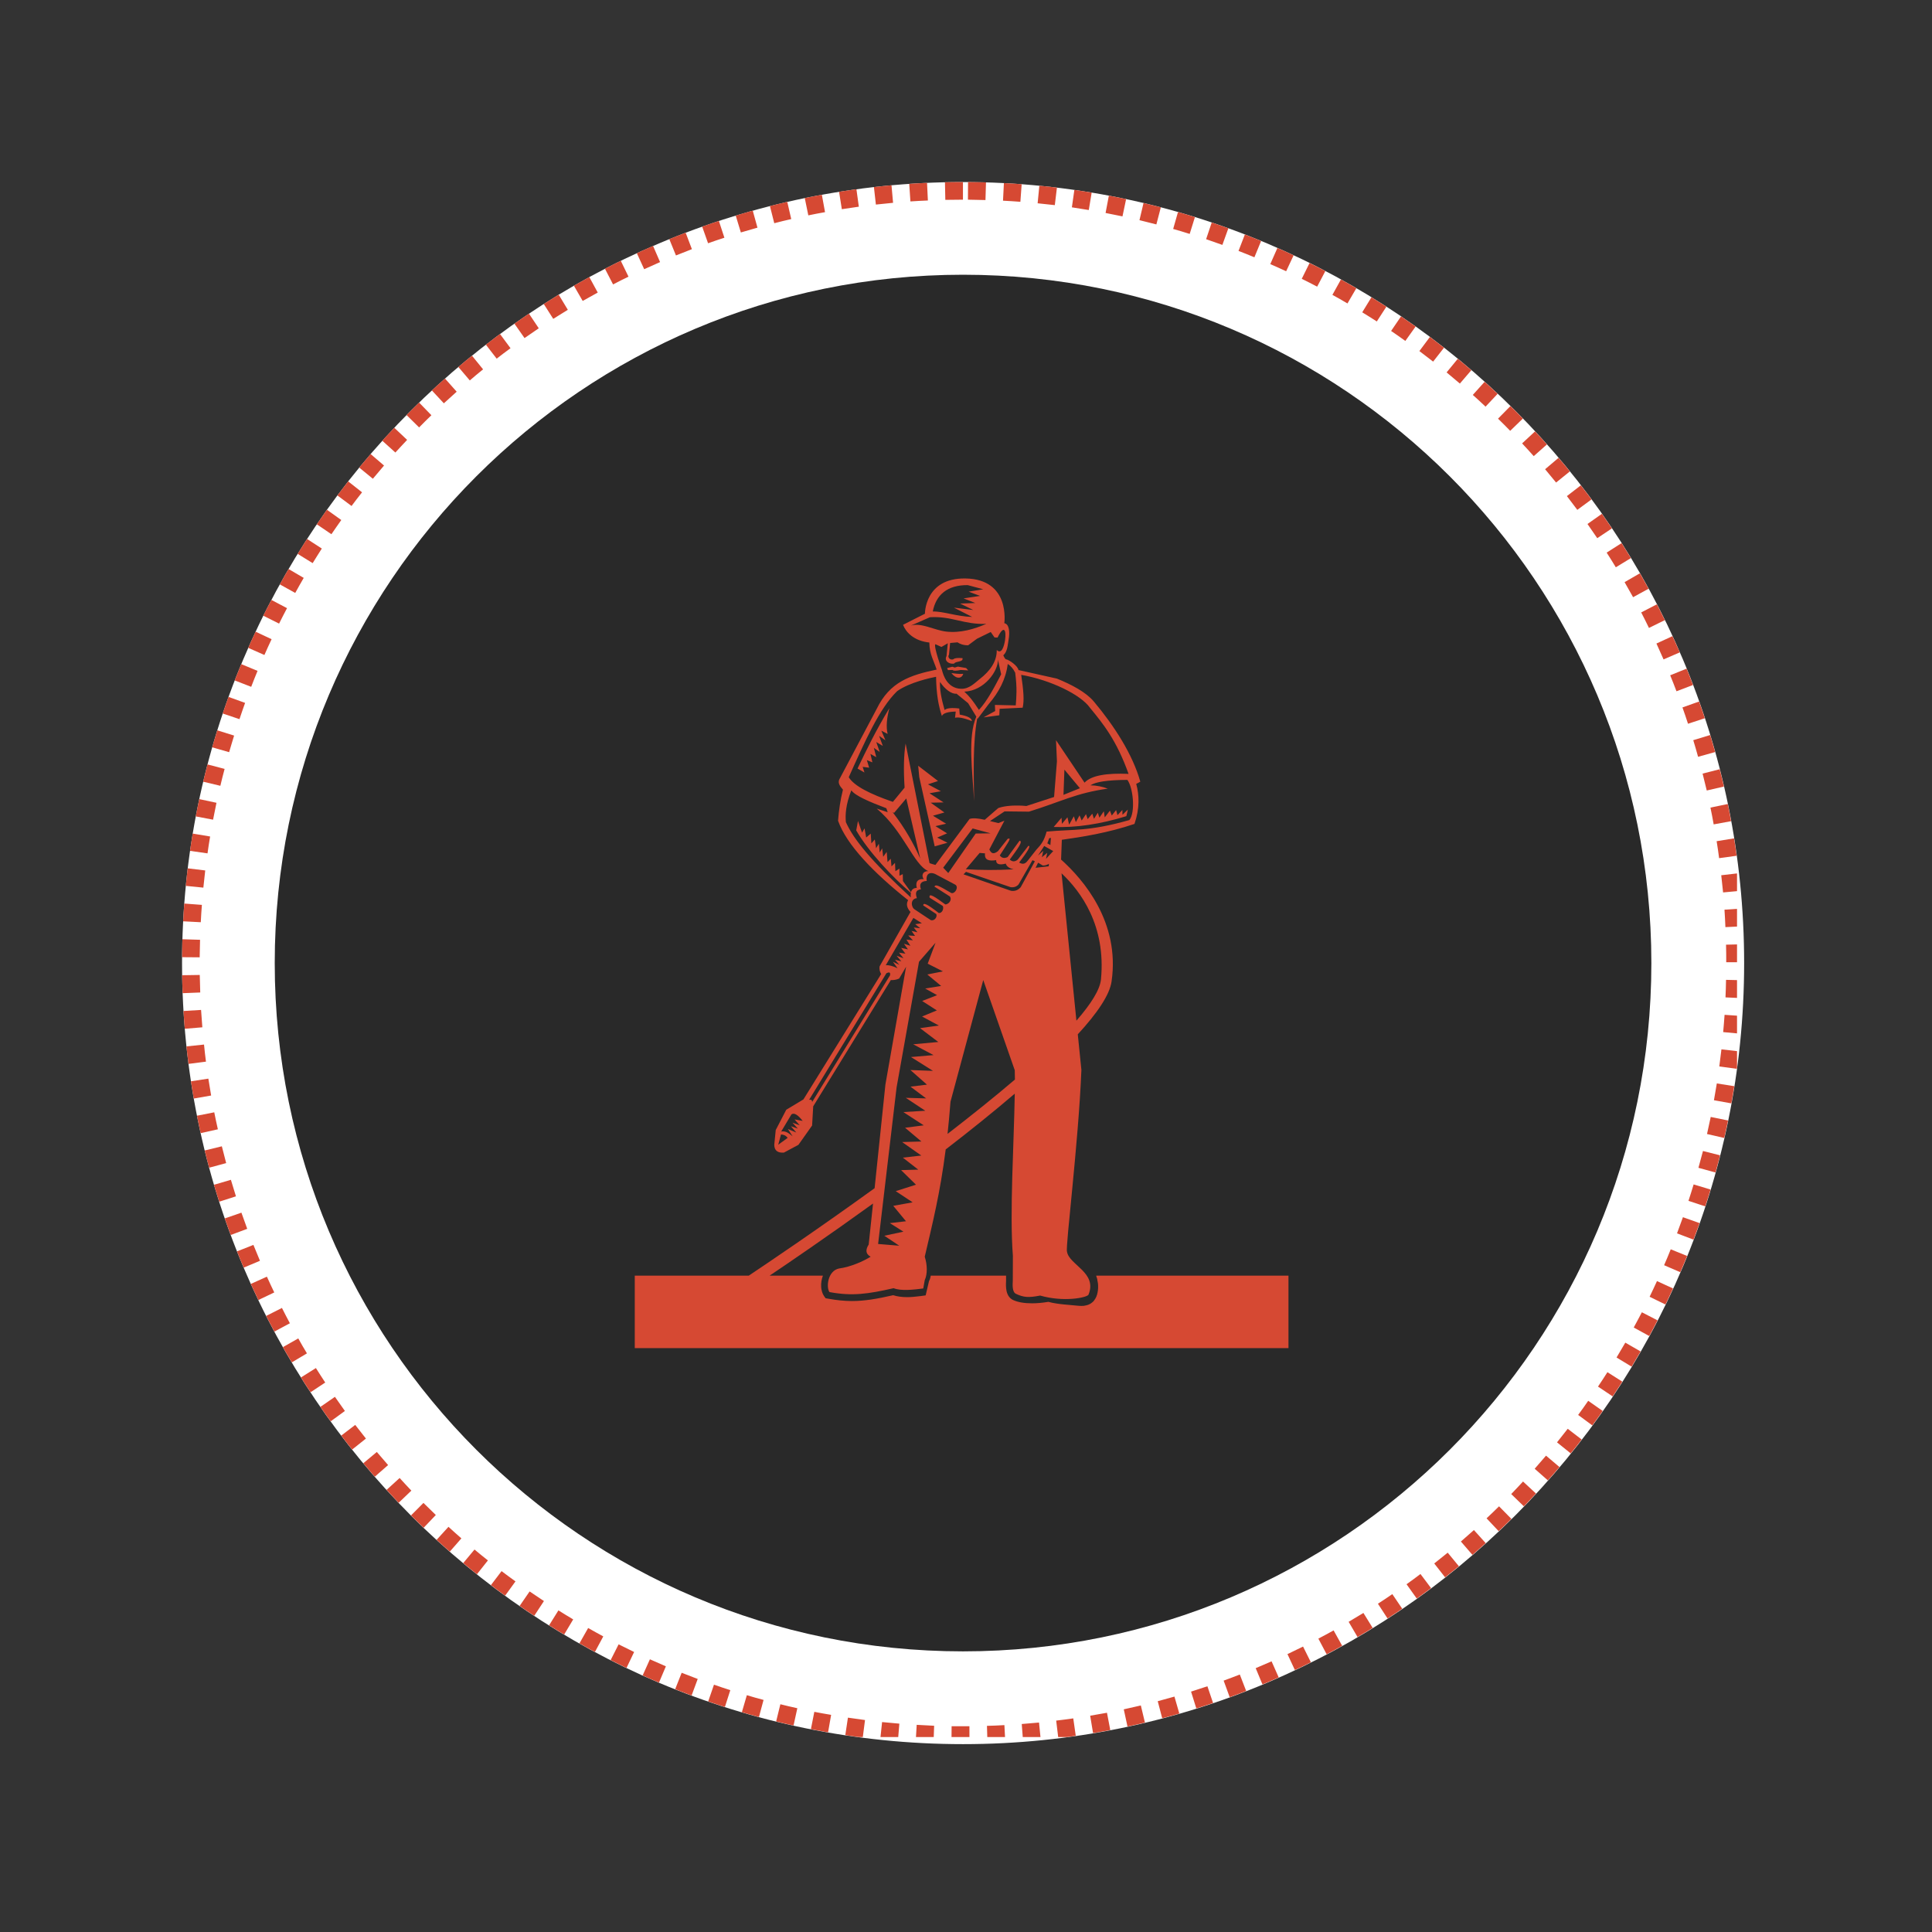 <?xml version="1.0" encoding="UTF-8"?>
<svg xmlns="http://www.w3.org/2000/svg" xmlns:xlink="http://www.w3.org/1999/xlink" width="109" zoomAndPan="magnify" viewBox="0 0 81.75 81.75" height="109" preserveAspectRatio="xMidYMid meet" version="1.0">
  <rect x="0" y="0" width="81.75" height="81.75" fill="#333333" stroke="none"/>
  <defs>
    <clipPath id="ff24d46436">
      <path d="M 7.703 7.703 L 73.801 7.703 L 73.801 73.801 L 7.703 73.801 Z M 7.703 7.703 " clip-rule="nonzero"></path>
    </clipPath>
    <clipPath id="bf979cb990">
      <path d="M 40.75 7.703 C 22.496 7.703 7.703 22.496 7.703 40.75 C 7.703 59.004 22.496 73.801 40.75 73.801 C 59.004 73.801 73.801 59.004 73.801 40.75 C 73.801 22.496 59.004 7.703 40.75 7.703 Z M 40.75 7.703 " clip-rule="nonzero"></path>
    </clipPath>
    <clipPath id="476f0de703">
      <path d="M 7.703 7.703 L 73.5 7.703 L 73.5 73.5 L 7.703 73.5 Z M 7.703 7.703 " clip-rule="nonzero"></path>
    </clipPath>
    <clipPath id="def060bc18">
      <path d="M 40.746 7.703 C 22.496 7.703 7.703 22.496 7.703 40.746 C 7.703 58.996 22.496 73.793 40.746 73.793 C 58.996 73.793 73.793 58.996 73.793 40.746 C 73.793 22.496 58.996 7.703 40.746 7.703 Z M 40.746 7.703 " clip-rule="nonzero"></path>
    </clipPath>
    <clipPath id="df8566e54c">
      <path d="M 11.625 11.625 L 69.875 11.625 L 69.875 69.875 L 11.625 69.875 Z M 11.625 11.625 " clip-rule="nonzero"></path>
    </clipPath>
    <clipPath id="bbb8b04a5a">
      <path d="M 40.75 11.625 C 24.664 11.625 11.625 24.664 11.625 40.75 C 11.625 56.836 24.664 69.875 40.75 69.875 C 56.836 69.875 69.875 56.836 69.875 40.75 C 69.875 24.664 56.836 11.625 40.75 11.625 Z M 40.75 11.625 " clip-rule="nonzero"></path>
    </clipPath>
    <clipPath id="6af49667ae">
      <path d="M 26.855 24.449 L 54.52 24.449 L 54.52 57.352 L 26.855 57.352 Z M 26.855 24.449 " clip-rule="nonzero"></path>
    </clipPath>
  </defs>
  <g clip-path="url(#ff24d46436)">
    <g clip-path="url(#bf979cb990)">
      <path fill="#ffffff" d="M 7.703 7.703 L 73.801 7.703 L 73.801 73.801 L 7.703 73.801 Z M 7.703 7.703 " fill-opacity="1" fill-rule="nonzero"></path>
    </g>
  </g>
  <g clip-path="url(#476f0de703)">
    <g clip-path="url(#def060bc18)">
      <path fill="#d64933" d="M 39.262 8.484 C 39.016 8.492 38.77 8.508 38.523 8.523 L 38.422 7.031 C 38.68 7.016 38.934 7 39.191 6.988 Z M 37.789 8.582 C 37.547 8.605 37.305 8.629 37.062 8.656 L 36.895 7.172 C 37.148 7.141 37.402 7.117 37.656 7.094 Z M 36.34 8.746 C 36.102 8.781 35.863 8.816 35.621 8.852 L 35.387 7.375 C 35.637 7.336 35.887 7.301 36.137 7.266 Z M 34.91 8.977 C 34.672 9.02 34.438 9.062 34.203 9.113 L 33.902 7.648 C 34.148 7.598 34.395 7.551 34.641 7.504 Z M 33.48 9.27 C 33.238 9.324 33 9.383 32.762 9.445 L 32.395 7.992 C 32.645 7.93 32.895 7.871 33.145 7.812 Z M 32.051 9.633 C 31.816 9.699 31.582 9.766 31.348 9.836 L 30.914 8.406 C 31.16 8.332 31.406 8.262 31.652 8.191 Z M 30.652 10.059 C 30.422 10.133 30.191 10.211 29.961 10.293 L 29.461 8.883 C 29.703 8.801 29.941 8.719 30.184 8.637 Z M 29.277 10.543 C 29.051 10.629 28.828 10.719 28.602 10.809 L 28.039 9.426 C 28.273 9.328 28.512 9.234 28.746 9.145 Z M 27.93 11.09 C 27.707 11.188 27.48 11.289 27.258 11.391 L 26.633 10.031 C 26.867 9.926 27.102 9.82 27.336 9.719 Z M 26.594 11.707 C 26.375 11.812 26.156 11.922 25.941 12.035 L 25.254 10.707 C 25.48 10.59 25.711 10.473 25.941 10.363 Z M 25.293 12.379 C 25.082 12.496 24.867 12.613 24.656 12.734 L 23.91 11.441 C 24.133 11.312 24.355 11.188 24.578 11.066 Z M 24.027 13.109 C 23.82 13.234 23.613 13.363 23.41 13.492 L 22.605 12.23 C 22.82 12.094 23.035 11.961 23.254 11.828 Z M 22.797 13.891 C 22.594 14.027 22.395 14.164 22.195 14.305 L 21.336 13.082 C 21.543 12.934 21.754 12.789 21.965 12.648 Z M 21.602 14.734 C 21.402 14.879 21.207 15.027 21.016 15.176 L 20.102 13.992 C 20.305 13.836 20.508 13.684 20.711 13.531 Z M 20.441 15.629 C 20.25 15.781 20.062 15.938 19.879 16.098 L 18.91 14.957 C 19.105 14.789 19.301 14.629 19.5 14.469 Z M 19.324 16.574 C 19.141 16.738 18.961 16.902 18.781 17.066 L 17.766 15.973 C 17.953 15.797 18.141 15.625 18.332 15.457 Z M 18.254 17.57 C 18.078 17.738 17.906 17.91 17.734 18.086 L 16.668 17.035 C 16.848 16.855 17.027 16.676 17.211 16.496 Z M 17.227 18.613 C 17.059 18.789 16.895 18.969 16.73 19.148 L 15.621 18.148 C 15.789 17.961 15.965 17.773 16.137 17.586 Z M 16.25 19.699 C 16.09 19.883 15.934 20.07 15.777 20.258 L 14.621 19.309 C 14.785 19.113 14.949 18.918 15.113 18.723 Z M 15.32 20.832 C 15.168 21.023 15.02 21.215 14.875 21.41 L 13.676 20.516 C 13.828 20.312 13.984 20.109 14.145 19.906 Z M 14.441 22.004 C 14.301 22.203 14.16 22.402 14.023 22.605 L 12.785 21.762 C 12.93 21.551 13.074 21.344 13.223 21.133 Z M 13.617 23.211 C 13.488 23.418 13.355 23.621 13.23 23.828 L 11.957 23.043 C 12.09 22.828 12.227 22.613 12.363 22.398 Z M 12.852 24.453 C 12.73 24.664 12.609 24.875 12.492 25.09 L 11.184 24.363 C 11.309 24.141 11.434 23.918 11.562 23.699 Z M 12.145 25.734 C 12.031 25.949 11.918 26.168 11.809 26.387 L 10.473 25.719 C 10.586 25.492 10.699 25.262 10.82 25.035 Z M 11.492 27.047 C 11.387 27.27 11.285 27.492 11.188 27.715 L 9.816 27.109 C 9.922 26.875 10.027 26.645 10.137 26.41 Z M 10.898 28.387 C 10.805 28.613 10.715 28.836 10.629 29.062 L 9.234 28.52 C 9.324 28.285 9.418 28.051 9.516 27.816 Z M 10.371 29.742 C 10.289 29.969 10.211 30.199 10.133 30.43 L 8.715 29.953 C 8.797 29.711 8.879 29.473 8.965 29.234 Z M 9.906 31.125 C 9.832 31.359 9.766 31.594 9.695 31.828 L 8.258 31.414 C 8.328 31.168 8.402 30.926 8.48 30.68 Z M 9.504 32.535 C 9.441 32.773 9.379 33.012 9.324 33.25 L 7.867 32.902 C 7.93 32.652 7.992 32.402 8.055 32.156 Z M 9.16 33.969 C 9.109 34.207 9.062 34.445 9.016 34.684 L 7.547 34.406 C 7.594 34.156 7.645 33.906 7.699 33.656 Z M 8.891 35.395 C 8.852 35.633 8.812 35.871 8.781 36.109 L 7.301 35.898 C 7.336 35.648 7.375 35.398 7.414 35.148 Z M 8.684 36.832 C 8.656 37.074 8.629 37.316 8.605 37.559 L 7.117 37.41 C 7.141 37.156 7.168 36.906 7.199 36.652 Z M 8.543 38.289 C 8.523 38.531 8.508 38.777 8.496 39.023 L 7 38.945 C 7.016 38.688 7.031 38.434 7.051 38.176 Z M 8.465 39.766 C 8.457 40.012 8.453 40.258 8.449 40.508 L 6.953 40.496 C 6.957 40.238 6.961 39.977 6.969 39.719 Z M 8.453 41.254 C 8.457 41.504 8.465 41.75 8.473 41.996 L 6.98 42.055 C 6.969 41.797 6.961 41.535 6.957 41.277 Z M 8.508 42.734 C 8.523 42.98 8.543 43.227 8.562 43.469 L 7.07 43.594 C 7.051 43.34 7.031 43.082 7.016 42.824 Z M 8.633 44.199 C 8.656 44.441 8.684 44.684 8.715 44.922 L 7.234 45.113 C 7.199 44.863 7.172 44.609 7.145 44.355 Z M 8.816 45.641 C 8.855 45.879 8.895 46.117 8.934 46.355 L 7.461 46.613 C 7.418 46.367 7.379 46.117 7.34 45.867 Z M 9.066 47.066 C 9.113 47.305 9.164 47.543 9.219 47.785 L 7.758 48.109 C 7.703 47.859 7.648 47.605 7.602 47.355 Z M 9.387 48.504 C 9.445 48.742 9.508 48.977 9.57 49.215 L 8.129 49.605 C 8.059 49.359 7.996 49.109 7.934 48.859 Z M 9.77 49.922 C 9.84 50.156 9.91 50.387 9.984 50.621 L 8.562 51.078 C 8.484 50.832 8.41 50.59 8.336 50.344 Z M 10.215 51.312 C 10.297 51.543 10.379 51.77 10.461 51.996 L 9.062 52.52 C 8.973 52.281 8.887 52.043 8.805 51.801 Z M 10.723 52.676 C 10.812 52.898 10.906 53.125 11 53.348 L 9.621 53.93 C 9.523 53.699 9.426 53.465 9.332 53.227 Z M 11.293 54.02 C 11.395 54.242 11.496 54.465 11.605 54.688 L 10.254 55.332 C 10.145 55.102 10.035 54.871 9.93 54.637 Z M 11.93 55.344 C 12.039 55.562 12.152 55.777 12.266 55.992 L 10.949 56.699 C 10.828 56.477 10.711 56.25 10.594 56.02 Z M 12.621 56.633 C 12.738 56.848 12.863 57.059 12.988 57.266 L 11.703 58.031 C 11.574 57.812 11.445 57.594 11.32 57.371 Z M 13.367 57.887 C 13.496 58.094 13.629 58.297 13.762 58.5 L 12.516 59.324 C 12.375 59.113 12.238 58.898 12.102 58.684 Z M 14.172 59.105 C 14.312 59.309 14.453 59.508 14.594 59.703 L 13.387 60.582 C 13.234 60.375 13.086 60.168 12.941 59.957 Z M 15.031 60.293 C 15.18 60.488 15.332 60.68 15.484 60.871 L 14.312 61.805 C 14.156 61.602 13.996 61.402 13.844 61.199 Z M 15.945 61.438 C 16.102 61.625 16.262 61.809 16.422 61.992 L 15.297 62.977 C 15.129 62.785 14.961 62.59 14.797 62.395 Z M 16.91 62.539 C 17.074 62.719 17.238 62.898 17.406 63.074 L 16.328 64.105 C 16.152 63.922 15.977 63.734 15.805 63.547 Z M 17.918 63.594 C 18.09 63.766 18.266 63.938 18.441 64.105 L 17.41 65.188 C 17.227 65.012 17.043 64.832 16.863 64.652 Z M 18.977 64.605 C 19.156 64.77 19.34 64.934 19.523 65.094 L 18.539 66.219 C 18.348 66.051 18.156 65.883 17.969 65.711 Z M 20.078 65.566 C 20.266 65.723 20.457 65.879 20.645 66.027 L 19.715 67.199 C 19.516 67.039 19.316 66.879 19.121 66.715 Z M 21.223 66.48 C 21.418 66.625 21.613 66.773 21.812 66.914 L 20.934 68.125 C 20.727 67.977 20.523 67.824 20.32 67.668 Z M 22.41 67.34 C 22.613 67.477 22.812 67.613 23.016 67.746 L 22.195 68.996 C 21.98 68.855 21.77 68.715 21.562 68.57 Z M 23.629 68.141 C 23.836 68.27 24.043 68.398 24.254 68.523 L 23.488 69.805 C 23.27 69.676 23.051 69.543 22.836 69.41 Z M 24.887 68.887 C 25.098 69.008 25.312 69.125 25.527 69.242 L 24.82 70.559 C 24.594 70.438 24.371 70.316 24.148 70.191 Z M 26.176 69.578 C 26.395 69.688 26.613 69.797 26.832 69.902 L 26.188 71.25 C 25.957 71.141 25.727 71.027 25.5 70.914 Z M 27.5 70.211 C 27.723 70.312 27.949 70.41 28.176 70.508 L 27.594 71.883 C 27.355 71.785 27.121 71.68 26.887 71.574 Z M 28.844 70.781 C 29.07 70.871 29.297 70.957 29.523 71.043 L 29.004 72.445 C 28.766 72.355 28.531 72.266 28.293 72.172 Z M 30.211 71.285 C 30.438 71.367 30.672 71.441 30.902 71.516 L 30.445 72.941 C 30.203 72.863 29.961 72.785 29.723 72.699 Z M 31.602 71.73 C 31.836 71.801 32.07 71.867 32.309 71.93 L 31.918 73.375 C 31.672 73.309 31.426 73.238 31.18 73.168 Z M 33.02 72.113 C 33.258 72.172 33.5 72.23 33.738 72.281 L 33.418 73.742 C 33.164 73.688 32.914 73.629 32.664 73.566 Z M 34.457 72.434 C 34.691 72.48 34.93 72.523 35.168 72.562 L 34.91 74.039 C 34.66 73.996 34.414 73.949 34.168 73.898 Z M 35.879 72.68 C 36.121 72.715 36.359 72.75 36.602 72.781 L 36.41 74.266 C 36.16 74.23 35.906 74.195 35.656 74.16 Z M 37.324 72.867 C 37.566 72.891 37.809 72.914 38.055 72.934 L 37.93 74.426 C 37.676 74.402 37.422 74.379 37.168 74.352 Z M 38.789 72.984 C 39.035 73 39.281 73.012 39.527 73.023 L 39.473 74.516 C 39.215 74.508 38.957 74.496 38.699 74.48 Z M 40.266 73.043 L 41.02 73.043 L 41.023 74.539 L 40.742 74.539 L 40.254 74.535 Z M 41.762 73.027 C 42.008 73.02 42.254 73.012 42.5 72.996 L 42.578 74.492 C 42.32 74.504 42.062 74.516 41.805 74.523 Z M 43.234 72.949 C 43.48 72.93 43.723 72.91 43.965 72.887 L 44.113 74.375 C 43.859 74.398 43.605 74.422 43.348 74.441 Z M 44.691 72.805 C 44.934 72.777 45.172 72.746 45.414 72.711 L 45.625 74.191 C 45.375 74.227 45.125 74.262 44.871 74.289 Z M 46.129 72.598 C 46.367 72.559 46.602 72.516 46.84 72.473 L 47.121 73.941 C 46.871 73.988 46.625 74.031 46.375 74.074 Z M 47.551 72.328 C 47.793 72.273 48.035 72.219 48.273 72.164 L 48.621 73.617 C 48.371 73.676 48.117 73.734 47.867 73.789 Z M 48.988 71.984 C 49.223 71.922 49.461 71.855 49.695 71.789 L 50.109 73.227 C 49.863 73.297 49.617 73.363 49.367 73.43 Z M 50.398 71.578 C 50.629 71.504 50.859 71.43 51.09 71.352 L 51.57 72.77 C 51.328 72.852 51.086 72.93 50.844 73.004 Z M 51.777 71.113 C 52.008 71.027 52.234 70.945 52.461 70.855 L 53 72.25 C 52.766 72.34 52.527 72.43 52.289 72.516 Z M 53.133 70.586 C 53.359 70.492 53.582 70.395 53.805 70.297 L 54.41 71.664 C 54.176 71.766 53.941 71.867 53.707 71.965 Z M 54.477 69.992 C 54.695 69.887 54.918 69.781 55.137 69.672 L 55.801 71.008 C 55.574 71.125 55.344 71.234 55.109 71.344 Z M 55.785 69.336 C 56.004 69.223 56.219 69.105 56.43 68.988 L 57.156 70.293 C 56.934 70.418 56.711 70.539 56.484 70.66 Z M 57.066 68.625 C 57.273 68.504 57.484 68.375 57.691 68.25 L 58.477 69.52 C 58.258 69.656 58.039 69.785 57.82 69.914 Z M 58.305 67.859 C 58.512 67.727 58.711 67.594 58.914 67.453 L 59.754 68.691 C 59.547 68.832 59.332 68.977 59.121 69.113 Z M 59.516 67.035 C 59.715 66.895 59.91 66.75 60.105 66.602 L 61.004 67.797 C 60.797 67.953 60.594 68.102 60.383 68.25 Z M 60.688 66.156 C 60.879 66.004 61.07 65.852 61.258 65.699 L 62.207 66.852 C 62.012 67.016 61.812 67.176 61.609 67.332 Z M 61.816 65.227 C 62 65.066 62.184 64.906 62.367 64.742 L 63.367 65.852 C 63.176 66.023 62.984 66.191 62.793 66.359 Z M 62.902 64.246 C 63.082 64.078 63.254 63.91 63.43 63.738 L 64.48 64.805 C 64.297 64.984 64.113 65.16 63.93 65.336 Z M 63.945 63.219 C 64.113 63.043 64.281 62.867 64.445 62.688 L 65.543 63.707 C 65.371 63.891 65.195 64.078 65.02 64.262 Z M 64.938 62.148 C 65.098 61.965 65.258 61.781 65.418 61.594 L 66.559 62.559 C 66.395 62.754 66.227 62.949 66.059 63.137 Z M 65.883 61.031 C 66.035 60.84 66.188 60.648 66.336 60.457 L 67.52 61.367 C 67.363 61.57 67.207 61.77 67.047 61.969 Z M 66.777 59.871 C 66.922 59.672 67.066 59.477 67.203 59.273 L 68.43 60.133 C 68.281 60.344 68.133 60.551 67.98 60.758 Z M 67.617 58.672 C 67.754 58.469 67.887 58.266 68.016 58.062 L 69.277 58.863 C 69.141 59.078 69.004 59.289 68.863 59.504 Z M 68.402 57.441 C 68.527 57.234 68.652 57.023 68.773 56.812 L 70.07 57.559 C 69.941 57.777 69.812 57.996 69.68 58.215 Z M 69.129 56.172 C 69.246 55.961 69.359 55.742 69.473 55.527 L 70.801 56.211 C 70.684 56.438 70.566 56.664 70.441 56.891 Z M 69.801 54.871 C 69.906 54.652 70.012 54.43 70.113 54.207 L 71.473 54.832 C 71.367 55.066 71.258 55.297 71.145 55.527 Z M 70.414 53.535 C 70.512 53.312 70.605 53.09 70.695 52.863 L 72.082 53.426 C 71.984 53.66 71.887 53.895 71.785 54.129 Z M 70.961 52.188 C 71.047 51.961 71.129 51.734 71.211 51.504 L 72.621 52.004 C 72.535 52.242 72.449 52.48 72.359 52.719 Z M 71.445 50.812 C 71.52 50.582 71.594 50.352 71.664 50.117 L 73.098 50.551 C 73.023 50.793 72.945 51.039 72.867 51.281 Z M 71.867 49.414 C 71.934 49.176 71.996 48.941 72.059 48.703 L 73.508 49.07 C 73.445 49.316 73.379 49.566 73.309 49.812 Z M 72.23 47.984 C 72.285 47.746 72.336 47.504 72.387 47.262 L 73.852 47.562 C 73.801 47.816 73.746 48.066 73.688 48.32 Z M 72.523 46.555 C 72.566 46.316 72.605 46.082 72.645 45.844 L 74.121 46.078 C 74.082 46.324 74.039 46.574 73.996 46.82 Z M 72.75 45.125 C 72.781 44.883 72.812 44.645 72.84 44.402 L 74.328 44.57 C 74.297 44.82 74.266 45.074 74.23 45.324 Z M 72.914 43.672 C 72.938 43.43 72.953 43.188 72.973 42.941 L 74.465 43.043 C 74.445 43.297 74.426 43.551 74.402 43.809 Z M 73.012 42.203 C 73.023 41.957 73.031 41.711 73.035 41.461 L 74.531 41.496 C 74.527 41.754 74.52 42.012 74.508 42.27 Z M 73.043 40.715 C 73.043 40.469 73.043 40.219 73.035 39.973 L 74.531 39.938 C 74.535 40.195 74.539 40.457 74.539 40.715 Z M 73.008 39.23 C 73 38.984 72.984 38.738 72.969 38.492 L 74.461 38.391 C 74.477 38.648 74.492 38.902 74.504 39.16 Z M 72.91 37.762 C 72.887 37.52 72.859 37.277 72.832 37.035 L 74.32 36.863 C 74.348 37.117 74.375 37.371 74.398 37.625 Z M 72.742 36.312 C 72.711 36.07 72.676 35.832 72.637 35.594 L 74.113 35.355 C 74.152 35.605 74.191 35.855 74.223 36.109 Z M 72.512 34.883 C 72.469 34.645 72.426 34.41 72.375 34.172 L 73.84 33.871 C 73.891 34.117 73.938 34.363 73.984 34.613 Z M 72.219 33.449 C 72.16 33.211 72.105 32.973 72.043 32.734 L 73.492 32.363 C 73.555 32.613 73.617 32.863 73.676 33.113 Z M 71.852 32.023 C 71.789 31.789 71.719 31.555 71.648 31.32 L 73.078 30.883 C 73.152 31.129 73.223 31.375 73.293 31.621 Z M 71.426 30.625 C 71.352 30.395 71.273 30.164 71.191 29.934 L 72.598 29.434 C 72.684 29.672 72.766 29.914 72.848 30.156 Z M 70.938 29.25 C 70.852 29.023 70.766 28.801 70.672 28.574 L 72.059 28.012 C 72.152 28.246 72.246 28.48 72.336 28.719 Z M 70.391 27.902 C 70.293 27.68 70.191 27.453 70.09 27.23 L 71.449 26.605 C 71.555 26.84 71.66 27.074 71.762 27.309 Z M 69.773 26.57 C 69.668 26.352 69.559 26.133 69.445 25.914 L 70.773 25.227 C 70.891 25.453 71.004 25.684 71.117 25.91 Z M 69.102 25.27 C 68.984 25.055 68.863 24.844 68.742 24.633 L 70.039 23.883 C 70.164 24.105 70.289 24.328 70.414 24.551 Z M 68.371 24.004 C 68.246 23.797 68.117 23.59 67.984 23.383 L 69.246 22.578 C 69.383 22.793 69.516 23.008 69.648 23.227 Z M 67.586 22.773 C 67.449 22.57 67.312 22.371 67.172 22.172 L 68.395 21.309 C 68.539 21.52 68.684 21.73 68.828 21.941 Z M 66.742 21.574 C 66.598 21.379 66.449 21.184 66.301 20.992 L 67.484 20.078 C 67.641 20.277 67.793 20.48 67.945 20.688 Z M 65.844 20.418 C 65.691 20.23 65.535 20.039 65.379 19.855 L 66.52 18.887 C 66.684 19.082 66.848 19.277 67.008 19.477 Z M 64.898 19.301 C 64.738 19.121 64.574 18.941 64.406 18.762 L 65.504 17.742 C 65.676 17.93 65.848 18.117 66.016 18.309 Z M 63.902 18.23 C 63.734 18.059 63.562 17.883 63.387 17.715 L 64.438 16.648 C 64.617 16.824 64.797 17.008 64.977 17.188 Z M 62.859 17.207 C 62.684 17.039 62.504 16.875 62.32 16.711 L 63.32 15.598 C 63.512 15.77 63.699 15.941 63.883 16.117 Z M 61.773 16.23 C 61.586 16.07 61.398 15.914 61.211 15.758 L 62.16 14.602 C 62.355 14.766 62.551 14.93 62.746 15.094 Z M 60.641 15.301 C 60.449 15.152 60.254 15.004 60.059 14.855 L 60.953 13.656 C 61.16 13.812 61.359 13.965 61.562 14.125 Z M 59.465 14.426 C 59.27 14.281 59.066 14.145 58.863 14.004 L 59.703 12.77 C 59.918 12.91 60.125 13.059 60.336 13.207 Z M 58.258 13.602 C 58.055 13.473 57.848 13.34 57.641 13.215 L 58.422 11.941 C 58.641 12.074 58.855 12.207 59.07 12.348 Z M 57.016 12.84 C 56.805 12.715 56.594 12.594 56.379 12.477 L 57.105 11.168 C 57.328 11.293 57.547 11.418 57.77 11.547 Z M 55.734 12.129 C 55.52 12.016 55.301 11.906 55.082 11.797 L 55.746 10.457 C 55.977 10.57 56.203 10.688 56.43 10.805 Z M 54.422 11.477 C 54.199 11.375 53.977 11.273 53.75 11.176 L 54.355 9.805 C 54.59 9.91 54.824 10.016 55.055 10.125 Z M 53.078 10.887 C 52.855 10.793 52.629 10.703 52.406 10.617 L 52.945 9.223 C 53.18 9.312 53.414 9.406 53.648 9.504 Z M 51.723 10.363 C 51.496 10.281 51.266 10.199 51.035 10.121 L 51.512 8.703 C 51.754 8.785 51.992 8.871 52.23 8.957 Z M 50.34 9.898 C 50.109 9.824 49.875 9.754 49.641 9.688 L 50.051 8.25 C 50.297 8.32 50.539 8.395 50.785 8.469 Z M 48.93 9.496 C 48.691 9.434 48.453 9.375 48.215 9.316 L 48.559 7.863 C 48.809 7.922 49.059 7.984 49.309 8.047 Z M 47.496 9.156 C 47.258 9.105 47.02 9.059 46.781 9.012 L 47.059 7.543 C 47.309 7.59 47.559 7.641 47.805 7.691 Z M 46.07 8.887 C 45.832 8.848 45.594 8.809 45.355 8.773 L 45.566 7.293 C 45.816 7.332 46.066 7.371 46.316 7.41 Z M 44.633 8.68 C 44.391 8.652 44.148 8.625 43.906 8.602 L 44.051 7.113 C 44.305 7.137 44.559 7.164 44.812 7.195 Z M 43.176 8.539 C 42.93 8.52 42.688 8.504 42.441 8.492 L 42.516 7 C 42.773 7.012 43.031 7.027 43.285 7.047 Z M 41.699 8.465 C 41.453 8.457 41.203 8.453 40.957 8.449 L 40.965 6.953 C 41.227 6.957 41.484 6.961 41.742 6.969 Z M 40.746 8.449 C 40.5 8.449 40.25 8.453 40 8.457 L 39.969 6.961 C 40.227 6.957 40.488 6.953 40.746 6.953 Z M 40.746 8.449 " fill-opacity="1" fill-rule="nonzero"></path>
    </g>
  </g>
  <g clip-path="url(#df8566e54c)">
    <g clip-path="url(#bbb8b04a5a)">
      <path fill="#292929" d="M 11.625 11.625 L 69.875 11.625 L 69.875 69.875 L 11.625 69.875 Z M 11.625 11.625 " fill-opacity="1" fill-rule="nonzero"></path>
    </g>
  </g>
  <g clip-path="url(#6af49667ae)">
    <path fill="#d64933" d="M 46.383 53.977 C 46.395 54.008 46.402 54.039 46.41 54.07 C 46.414 54.074 46.414 54.082 46.418 54.09 C 46.422 54.105 46.426 54.117 46.43 54.133 C 46.43 54.141 46.43 54.145 46.43 54.148 C 46.438 54.176 46.441 54.203 46.445 54.23 C 46.449 54.238 46.449 54.246 46.449 54.254 C 46.453 54.27 46.453 54.285 46.457 54.297 C 46.457 54.309 46.457 54.316 46.461 54.328 C 46.461 54.348 46.461 54.371 46.465 54.391 C 46.465 54.402 46.465 54.414 46.465 54.426 C 46.465 54.438 46.465 54.449 46.465 54.465 C 46.465 54.477 46.465 54.492 46.465 54.504 C 46.465 54.52 46.465 54.535 46.461 54.547 C 46.461 54.562 46.461 54.582 46.457 54.598 C 46.457 54.605 46.457 54.617 46.453 54.625 C 46.453 54.641 46.449 54.656 46.445 54.672 C 46.445 54.68 46.445 54.688 46.441 54.695 C 46.438 54.715 46.434 54.738 46.426 54.758 C 46.426 54.766 46.422 54.773 46.422 54.781 C 46.414 54.797 46.41 54.812 46.402 54.828 C 46.402 54.836 46.398 54.84 46.398 54.848 C 46.391 54.867 46.383 54.887 46.371 54.906 C 46.367 54.91 46.367 54.918 46.363 54.922 C 46.355 54.938 46.348 54.953 46.336 54.969 C 46.332 54.973 46.332 54.977 46.328 54.98 C 46.316 55 46.305 55.016 46.289 55.035 C 46.285 55.039 46.281 55.043 46.281 55.047 C 46.266 55.059 46.254 55.074 46.242 55.086 C 46.238 55.09 46.234 55.094 46.23 55.098 C 46.215 55.109 46.195 55.125 46.18 55.137 C 46.176 55.141 46.172 55.145 46.168 55.145 C 46.152 55.156 46.137 55.168 46.117 55.176 C 46.113 55.18 46.109 55.184 46.102 55.184 C 46.082 55.195 46.059 55.203 46.035 55.215 C 46.031 55.215 46.031 55.215 46.027 55.215 C 46.004 55.223 45.984 55.23 45.961 55.234 C 45.957 55.238 45.949 55.238 45.941 55.238 C 45.918 55.246 45.891 55.25 45.863 55.254 C 45.859 55.254 45.855 55.254 45.855 55.254 C 45.828 55.258 45.801 55.258 45.773 55.258 C 45.766 55.258 45.758 55.258 45.75 55.258 C 45.719 55.258 45.688 55.258 45.652 55.254 C 45.207 55.207 44.77 55.195 44.359 55.086 C 44.125 55.125 43.891 55.148 43.672 55.148 C 43.34 55.148 43.07 55.102 42.867 55.008 C 42.539 54.852 42.559 54.418 42.57 54.211 L 42.57 53.977 L 39.383 53.977 C 39.379 53.996 39.375 54.02 39.371 54.039 C 39.367 54.059 39.359 54.082 39.355 54.102 C 39.352 54.113 39.348 54.125 39.344 54.133 C 39.332 54.16 39.32 54.188 39.309 54.211 L 39.168 54.812 L 38.973 54.84 C 38.73 54.871 38.547 54.887 38.383 54.887 C 38.16 54.887 37.965 54.859 37.793 54.805 C 37.105 54.961 36.59 55.051 36.043 55.051 C 35.723 55.051 35.398 55.016 35.047 54.953 L 34.934 54.934 L 34.867 54.84 C 34.852 54.812 34.832 54.785 34.82 54.758 C 34.812 54.742 34.809 54.723 34.801 54.707 C 34.797 54.691 34.789 54.68 34.785 54.664 C 34.777 54.637 34.77 54.613 34.766 54.586 C 34.762 54.578 34.762 54.566 34.758 54.559 C 34.754 54.527 34.75 54.492 34.746 54.457 C 34.746 54.453 34.746 54.453 34.746 54.449 C 34.738 54.297 34.762 54.133 34.82 53.977 L 33.133 53.977 C 33.133 53.977 33.129 53.977 33.129 53.977 C 33.121 53.977 33.109 53.977 33.102 53.977 L 32.566 53.977 C 33.316 53.473 34.988 52.336 36.941 50.926 L 36.758 52.66 C 36.629 52.867 36.609 53.051 36.84 53.176 C 36.543 53.363 36 53.609 35.496 53.676 C 35.027 53.777 34.949 54.465 35.098 54.672 C 36.062 54.852 36.73 54.754 37.812 54.508 C 38.141 54.637 38.66 54.57 39.066 54.52 L 39.129 54.168 C 39.25 53.906 39.238 53.512 39.129 53.176 C 39.457 51.773 39.777 50.508 40.016 48.637 C 41.027 47.859 42.023 47.059 42.938 46.277 C 42.906 48.375 42.715 51.328 42.859 53.137 L 42.855 54.191 C 42.848 54.34 42.82 54.668 42.988 54.746 C 43.305 54.895 43.512 54.918 44.012 54.82 C 45.027 55.109 45.969 54.906 46.055 54.789 C 46.453 53.844 45.227 53.523 45.148 52.957 C 45.078 52.762 45.633 48.375 45.758 45.273 L 45.605 43.766 C 46.422 42.879 46.953 42.102 47.035 41.527 C 47.398 39.02 45.84 37.215 44.898 36.371 L 44.93 35.535 C 45.785 35.414 46.887 35.242 48.004 34.863 C 48.23 34.203 48.207 33.641 48.078 33.168 C 48.137 33.141 48.195 33.109 48.25 33.074 C 47.926 31.918 47.148 30.715 46.285 29.684 C 45.945 29.281 45.336 28.965 44.723 28.715 L 43.094 28.352 C 43.078 28.188 42.703 27.914 42.559 27.895 C 42.559 27.895 42.523 27.883 42.453 27.73 C 42.633 27.566 42.637 27.297 42.676 27.074 C 42.738 26.742 42.703 26.402 42.496 26.371 C 42.496 26.371 42.77 24.508 40.852 24.477 C 39.125 24.449 39.137 25.969 39.137 25.969 L 38.211 26.438 C 38.324 26.734 38.652 27.117 39.324 27.188 C 39.328 27.684 39.512 27.953 39.633 28.332 C 38.504 28.57 37.652 28.852 37.098 29.992 L 35.508 32.992 C 35.457 33.137 35.523 33.246 35.668 33.414 C 35.559 33.844 35.492 34.309 35.461 34.727 C 35.82 35.746 36.965 36.93 38.426 38.09 C 38.336 38.25 38.371 38.414 38.52 38.582 L 38.527 38.586 L 37.219 40.891 C 37.199 41.004 37.227 41.117 37.285 41.215 L 33.996 46.52 L 33.27 46.957 L 32.824 47.816 L 32.762 48.441 C 32.766 48.695 32.918 48.789 33.172 48.77 L 33.785 48.441 L 34.363 47.625 L 34.41 46.812 L 37.695 41.469 C 37.805 41.477 37.922 41.461 38.047 41.406 L 38.34 40.906 L 37.465 45.891 L 37.008 50.277 C 34.539 52.062 32.379 53.512 31.684 53.977 L 26.859 53.977 L 26.859 57.043 L 54.633 57.043 L 54.633 53.977 Z M 46.586 41.441 C 46.543 41.883 46.16 42.484 45.547 43.188 L 44.918 36.953 C 45.734 37.719 46.805 39.172 46.586 41.441 Z M 32.93 48.438 L 33.047 48.004 C 33.152 48.008 33.25 48.043 33.328 48.148 Z M 33.84 47.617 L 33.531 47.504 L 33.758 47.754 L 33.465 47.656 L 33.695 47.922 L 33.34 47.773 L 33.539 48.082 C 33.371 47.941 33.238 47.844 33.055 47.879 L 33.488 47.156 C 33.613 47.062 33.781 47.199 33.965 47.43 L 33.621 47.367 Z M 40 38.27 C 39.574 37.957 39.285 37.754 39.336 37.984 L 39.895 38.336 C 39.949 38.48 39.844 38.652 39.723 38.633 C 39.219 38.242 39.062 38.18 39.066 38.312 L 39.617 38.676 C 39.68 38.82 39.508 38.996 39.371 38.926 L 38.707 38.484 C 38.547 38.391 38.508 38.035 38.797 38.004 C 38.734 37.812 38.727 37.66 38.969 37.629 C 38.887 37.414 38.965 37.285 39.215 37.277 C 39.168 37.031 39.293 36.867 39.566 36.98 L 40.422 37.434 C 40.578 37.531 40.418 37.824 40.258 37.789 C 39.691 37.457 39.586 37.41 39.539 37.516 L 40.195 37.934 C 40.301 38.105 40.121 38.27 40 38.27 Z M 42.559 36.543 C 42.59 36.668 42.73 36.75 42.895 36.785 C 42.176 36.824 41.48 36.82 40.867 36.781 L 41.453 36.09 L 41.68 36.109 C 41.645 36.402 41.852 36.441 42.152 36.395 C 42.141 36.566 42.281 36.613 42.559 36.543 Z M 41.285 35.27 L 40.125 36.941 L 39.91 36.715 L 41.156 35.055 L 41.918 35.262 Z M 40.094 47.98 C 40.141 47.559 40.18 47.105 40.219 46.617 L 41.605 41.469 L 42.938 45.285 C 42.941 45.41 42.941 45.543 42.945 45.68 C 42.066 46.43 41.094 47.207 40.094 47.98 Z M 43.191 37.539 C 43.066 37.68 42.922 37.719 42.773 37.691 L 40.77 36.996 L 40.875 36.891 L 42.762 37.539 C 42.906 37.559 43.016 37.516 43.098 37.426 L 43.688 36.398 L 43.789 36.445 Z M 44.375 36.656 C 44.191 36.68 44.004 36.699 43.82 36.719 L 43.926 36.504 L 44.121 36.621 C 44.207 36.629 44.301 36.602 44.383 36.551 Z M 44.262 36.34 L 44.312 36.086 L 44.086 36.273 L 44.145 36.004 L 43.922 36.203 L 44.184 35.797 L 44.566 36.012 Z M 44.316 35.684 L 44.398 35.465 L 44.469 35.457 L 44.445 35.758 Z M 47.789 34.699 C 46.062 35.191 45.418 35.082 44.285 35.188 C 44.18 35.582 44.051 35.742 43.859 35.945 L 43.477 36.43 C 43.367 36.574 43.25 36.574 43.125 36.496 C 43.453 36.066 43.648 35.77 43.512 35.793 L 43.066 36.371 C 42.949 36.469 42.836 36.473 42.727 36.371 C 43.055 35.922 43.305 35.594 43.141 35.574 L 42.637 36.266 C 42.484 36.336 42.379 36.301 42.305 36.195 C 42.707 35.574 42.816 35.43 42.637 35.496 L 42.227 36.016 C 42.023 36.176 41.93 36.094 41.863 35.941 L 42.5 34.727 L 42.246 34.828 L 41.891 34.742 L 42.508 34.332 L 43.539 34.344 C 44.887 33.926 45.547 33.551 46.875 33.371 C 46.645 33.285 46.402 33.234 46.141 33.23 C 46.352 33.086 46.848 33.004 47.703 33 C 47.949 33.324 48.051 34.375 47.789 34.699 Z M 45 33.633 L 45.039 32.566 L 45.695 33.352 Z M 40.945 24.758 L 41.605 24.934 L 40.988 25.035 L 41.469 25.215 L 40.773 25.32 L 41.27 25.516 L 40.625 25.539 L 41.184 25.812 L 40.363 25.711 L 41.137 26.105 C 40.477 26.086 39.918 25.863 39.469 25.875 C 39.605 25.176 40.074 24.754 40.945 24.758 Z M 38.547 26.469 L 39.348 26.117 C 40.285 26.062 40.773 26.434 41.734 26.398 C 41.227 26.617 40.641 26.797 40.023 26.723 C 39.523 26.66 38.988 26.34 38.547 26.469 Z M 39.578 27.258 L 39.836 27.375 L 40.105 27.219 L 40.051 27.758 C 39.934 27.98 40.184 28.117 40.375 28.078 C 40.434 27.965 40.77 28.027 40.727 27.848 C 40.512 27.832 40.391 27.844 40.344 27.895 C 40.211 27.949 40.074 27.82 40.156 27.699 L 40.203 27.207 L 40.516 27.18 C 40.621 27.246 40.75 27.305 40.965 27.305 L 41.34 27.027 L 41.922 26.742 L 42.082 26.973 L 42.211 26.977 C 42.48 26.426 42.59 26.652 42.527 27.09 C 42.488 27.332 42.387 27.707 42.176 27.504 C 42.184 27.988 41.898 28.391 41.449 28.738 C 41.246 28.898 41.008 29.164 40.652 29.145 C 40.082 29.117 39.914 28.574 39.859 28.355 C 39.859 28.355 39.496 27.359 39.578 27.258 Z M 42.363 28.531 C 42.094 29.043 41.777 29.66 41.422 30.039 C 41.168 29.648 41.02 29.465 40.805 29.266 C 41.656 29.23 42.238 28.391 42.227 27.918 Z M 37.965 29.242 C 38.5 28.867 39.387 28.68 39.609 28.637 C 39.617 29.363 39.715 29.883 39.855 30.297 C 39.906 30.176 40.109 30.117 40.441 30.109 L 40.41 30.371 C 40.535 30.344 40.719 30.355 41.125 30.512 C 41.117 30.379 40.926 30.293 40.609 30.238 L 40.59 29.98 C 40.258 29.938 40.059 29.965 39.969 30.043 C 39.824 29.543 39.758 29.141 39.777 28.855 C 39.969 29.156 40.273 29.383 40.473 29.352 L 40.965 29.754 L 41.312 30.324 C 40.938 31.172 41.148 32.656 41.219 33.887 C 41.203 32.785 41.156 31.434 41.352 30.391 L 41.367 30.414 L 41.832 29.797 C 42.266 29.293 42.562 28.738 42.641 28.094 C 42.758 28.172 42.867 28.281 42.957 28.465 C 43.043 29.137 43.008 29.48 42.98 29.848 L 42.098 29.828 L 42.109 30.086 L 41.617 30.355 L 42.285 30.266 L 42.297 29.992 L 43.273 29.945 C 43.344 29.629 43.309 29.227 43.211 28.555 C 44.449 28.77 45.734 29.395 46.121 29.949 C 46.684 30.633 47.246 31.324 47.754 32.746 C 46.844 32.707 46.18 32.805 45.891 33.117 L 44.684 31.32 L 44.723 32.215 L 44.602 33.723 L 43.43 34.105 C 42.996 34.062 42.535 34.086 42.242 34.191 L 41.668 34.688 C 41.391 34.625 41.164 34.605 41.027 34.652 L 39.582 36.598 C 39.492 36.574 39.406 36.551 39.332 36.523 L 38.32 31.461 C 38.242 31.945 38.227 32.566 38.277 33.328 L 37.781 33.93 C 36.844 33.609 36.141 33.262 35.914 32.887 C 36.586 31.395 37.207 29.973 37.965 29.242 Z M 38.938 36.328 C 38.656 35.699 38.305 35.055 37.77 34.367 L 37.832 34.395 L 38.348 33.785 Z M 35.793 34.789 C 35.762 34.477 35.785 34.051 36.023 33.441 C 36.188 33.676 36.805 33.934 37.504 34.199 L 37.562 34.367 L 37.098 34.215 C 38.242 35.172 38.66 36.598 39.281 36.859 C 39.059 36.855 38.969 37.027 39.086 37.203 C 38.855 37.176 38.719 37.297 38.793 37.57 C 38.645 37.57 38.574 37.652 38.547 37.754 L 38.207 37.281 L 38.199 36.988 L 38.059 37.055 L 38.059 36.754 L 37.887 36.863 L 37.871 36.512 L 37.723 36.66 L 37.691 36.336 L 37.555 36.48 L 37.52 36.047 L 37.371 36.254 L 37.328 35.898 L 37.223 36.074 L 37.188 35.703 L 37.07 35.891 L 37.016 35.52 L 36.871 35.688 L 36.844 35.273 L 36.652 35.438 L 36.582 35.051 L 36.477 35.234 L 36.305 34.738 L 36.23 35.137 C 36.742 36.031 37.781 37.133 38.543 37.781 C 38.531 37.844 38.531 37.91 38.539 37.973 C 36.836 36.406 36.117 35.508 35.793 34.789 Z M 37.66 41.27 L 34.363 46.633 C 34.367 46.543 34.316 46.523 34.238 46.535 L 37.508 41.18 C 37.609 41.133 37.688 41.121 37.66 41.27 Z M 38.312 40.355 L 38.039 40.309 L 38.23 40.547 L 37.938 40.441 L 38.137 40.676 L 37.871 40.609 L 38.055 40.828 L 37.781 40.695 L 37.977 40.969 C 37.758 40.867 37.594 40.828 37.48 40.844 L 38.648 38.84 L 39.008 39.066 L 38.727 39.105 L 38.938 39.277 L 38.664 39.246 L 38.82 39.449 L 38.57 39.391 L 38.719 39.602 L 38.43 39.582 L 38.629 39.789 L 38.355 39.758 L 38.523 40.02 L 38.25 39.934 L 38.418 40.172 L 38.129 40.109 Z M 37.938 46.012 L 38.887 40.695 L 39.586 39.891 L 39.254 40.777 L 39.898 41.102 L 39.238 41.234 L 39.824 41.719 L 39.148 41.828 L 39.652 42.109 L 39.02 42.355 L 39.641 42.754 L 39.016 43.012 L 39.727 43.395 L 38.93 43.504 L 39.703 44.09 L 38.641 44.188 L 39.5 44.645 L 38.547 44.727 L 39.477 45.312 L 38.523 45.277 L 39.223 45.895 L 38.527 45.98 L 39.188 46.477 L 38.328 46.453 L 39.152 47 L 38.223 47.055 L 39.086 47.617 L 38.297 47.719 L 38.988 48.301 L 38.172 48.324 L 38.984 48.895 L 38.203 48.984 L 38.855 49.492 L 38.129 49.512 L 38.758 50.129 L 37.902 50.402 L 38.617 50.875 L 37.797 51.023 L 38.336 51.676 L 37.652 51.754 L 38.227 52.117 L 37.418 52.289 L 38.051 52.711 L 37.156 52.637 Z M 40.113 28.355 L 40.074 28.27 L 40.297 28.211 L 40.398 28.246 L 40.531 28.207 L 40.879 28.266 L 40.969 28.367 L 40.652 28.348 C 40.457 28.391 40.344 28.391 40.305 28.348 Z M 40.758 28.512 C 40.691 28.734 40.449 28.734 40.258 28.48 C 40.387 28.492 40.555 28.531 40.758 28.512 Z M 47.496 34.477 L 47.723 34.258 L 47.66 34.535 C 46.555 34.875 45.531 35.027 44.586 34.992 L 44.918 34.602 L 44.934 34.859 L 45.168 34.582 L 45.238 34.895 L 45.438 34.539 L 45.523 34.789 L 45.68 34.5 L 45.77 34.719 L 45.953 34.449 L 46.023 34.66 L 46.219 34.43 L 46.289 34.648 L 46.453 34.391 L 46.52 34.598 L 46.707 34.328 L 46.746 34.586 L 46.965 34.301 L 47.043 34.508 L 47.227 34.277 L 47.285 34.492 L 47.492 34.273 Z M 38.898 32.887 L 38.852 32.402 L 39.691 33.047 L 39.266 33.188 L 39.812 33.48 L 39.332 33.566 L 39.926 33.953 L 39.383 33.965 L 39.961 34.379 L 39.477 34.516 L 40.035 34.855 L 39.582 34.957 L 40.074 35.262 L 39.656 35.441 L 40.09 35.66 L 39.551 35.812 Z M 36.578 32.688 L 36.285 32.52 C 36.672 31.715 37.059 30.91 37.633 29.965 C 37.527 30.371 37.484 30.742 37.559 31.055 L 37.293 30.918 L 37.465 31.324 L 37.199 31.137 L 37.355 31.562 L 37.078 31.398 L 37.223 31.816 L 36.977 31.645 L 37.078 32.039 L 36.832 31.902 L 36.914 32.258 L 36.68 32.164 L 36.777 32.484 L 36.504 32.449 Z M 36.578 32.688 " fill-opacity="1" fill-rule="evenodd"></path>
  </g>
</svg>
